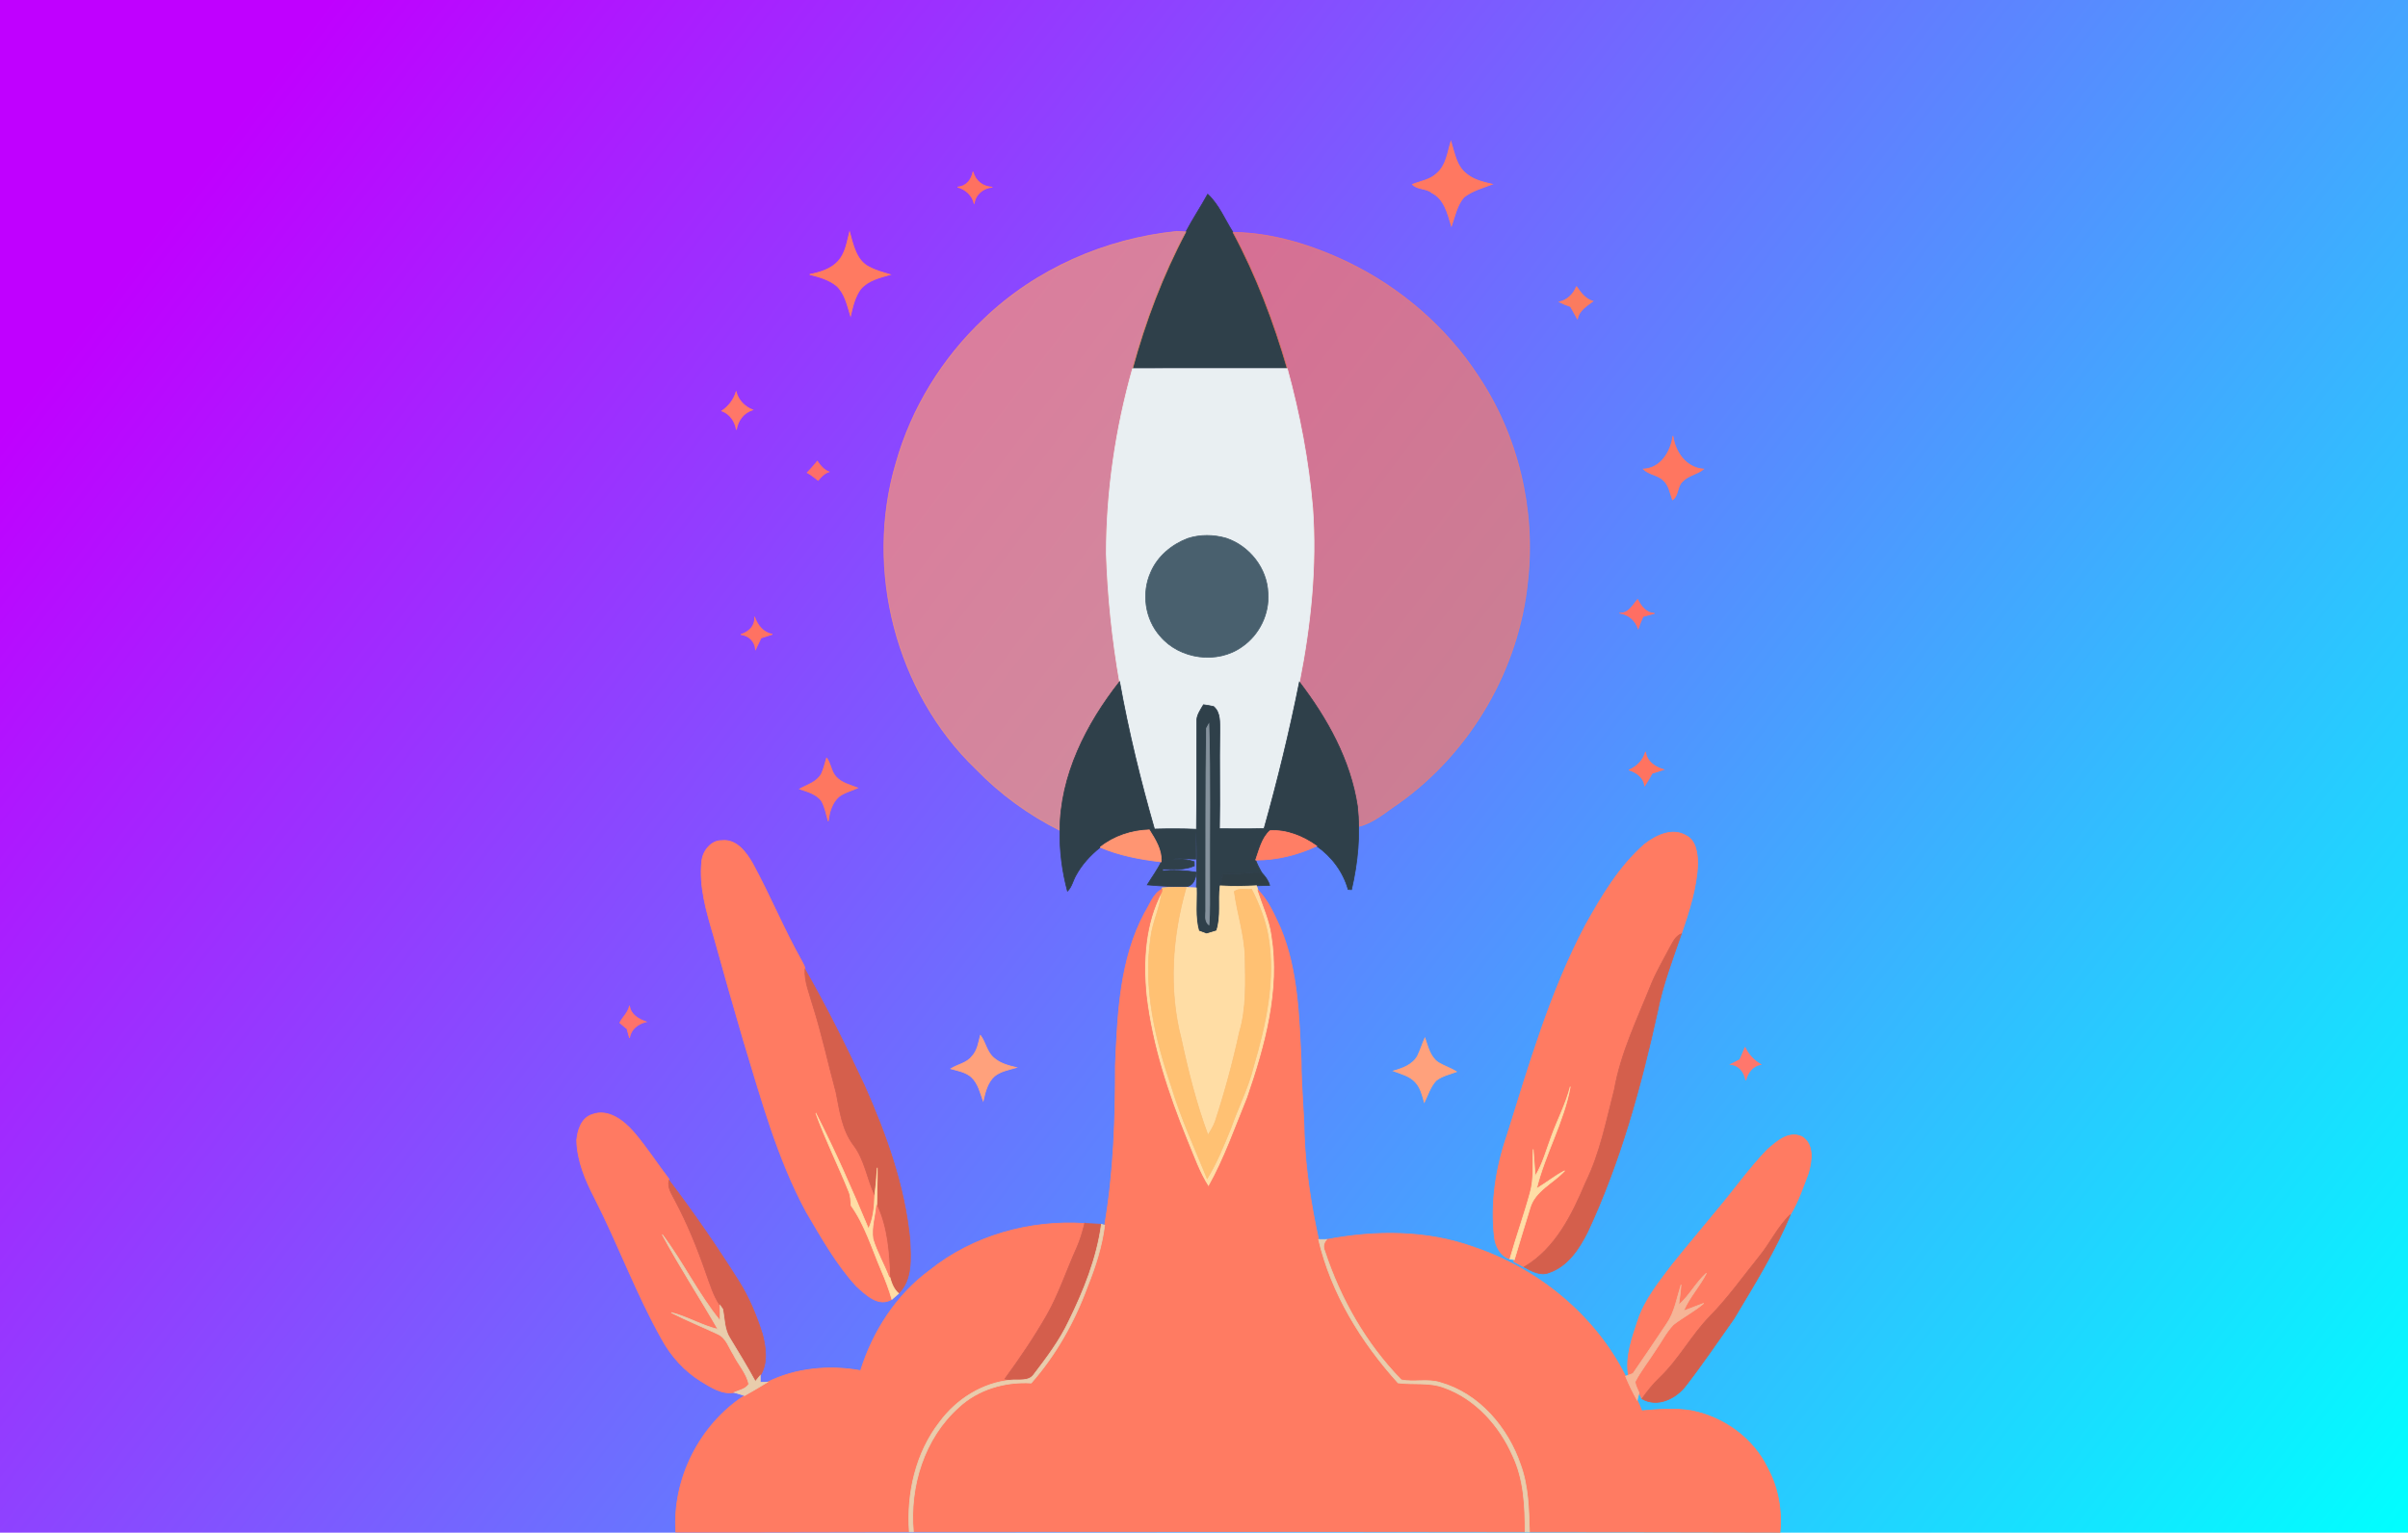 <?xml version="1.0" encoding="UTF-8" standalone="no"?>
<svg
   height="446.854pt"
   version="1.1"
   viewBox="0 0 701.875 446.854"
   width="701.875pt"
   id="svg625"
   xmlns:xlink="http://www.w3.org/1999/xlink"
   xmlns="http://www.w3.org/2000/svg"
   xmlns:svg="http://www.w3.org/2000/svg">
  <defs
     id="defs629">
    <linearGradient
       id="linearGradient898">
      <stop
         style="stop-color:#c000ff;stop-opacity:1;"
         offset="0"
         id="stop894" />
      <stop
         style="stop-color:#00ffff;stop-opacity:1"
         offset="1"
         id="stop896" />
    </linearGradient>
    <linearGradient
       xlink:href="#linearGradient898"
       id="linearGradient900"
       x1="60.726"
       y1="64.089"
       x2="692.21"
       y2="494.915"
       gradientUnits="userSpaceOnUse"
       gradientTransform="matrix(1.022,0,0,0.917,-6.429,-5.836)" />
  </defs>
  <rect
     style="fill:url(#linearGradient900);fill-opacity:1;stroke:#b62e00;stroke-width:0.714"
     id="rect891"
     width="716.505"
     height="458.009"
     x="-4.364"
     y="-5.545" />
  <path
     d="m 418.83,50.518 c 2.712,-2.308 3.089,-6.081 4.081,-9.284 1.044,3.3 1.588,7.213 4.528,9.451 2.124,1.79 4.888,2.396 7.521,3.028 -2.826,1.079 -5.844,1.895 -8.258,3.782 -2.053,2.352 -2.606,5.555 -3.642,8.416 -1.114,-3.58 -2.027,-7.854 -5.713,-9.697 -1.623,-1.413 -4.291,-0.869 -5.66,-2.457 2.422,-0.983 5.195,-1.308 7.143,-3.238 z"
     fill="#ff7861"
     opacity="1"
     stroke="#ff7861"
     stroke-width="0.219"
     id="path527" />
  <path
     d="m 279.091,54.555 c 2.527,-0.211 4.045,-2.08 4.519,-4.467 0.702,2.694 2.896,4.379 5.651,4.484 -2.676,0.211 -5.002,2.132 -5.309,4.853 -0.544,-2.475 -2.457,-4.221 -4.862,-4.87 z"
     fill="#ff7160"
     opacity="1"
     stroke="#ff7160"
     stroke-width="0.219"
     id="path529" />
  <path
     d="m 352.023,56.626 c 3.273,3.036 4.984,7.389 7.363,11.118 6.766,12.584 11.838,26.019 15.822,39.726 -15.032,0.009 -30.064,-0.035 -45.097,0.018 3.747,-13.795 8.837,-27.256 15.55,-39.884 1.957,-3.756 4.326,-7.266 6.362,-10.978 z"
     fill="#2f404a"
     opacity="1"
     stroke="#2f404a"
     stroke-width="0.219"
     id="path531" />
  <path
     d="m 244.341,76.125 c 2.089,-2.325 2.536,-5.555 3.291,-8.486 1.053,3.738 1.957,8.459 5.862,10.267 1.878,1 3.966,1.536 5.994,2.159 -3.054,0.869 -6.441,1.667 -8.609,4.186 -1.694,2.29 -2.325,5.125 -2.966,7.854 -0.965,-3.054 -1.606,-6.511 -4.081,-8.775 -2.238,-1.825 -5.098,-2.598 -7.836,-3.308 3.019,-0.623 6.195,-1.536 8.345,-3.896 z"
     fill="#ff7a61"
     opacity="1"
     stroke="#ff7a61"
     stroke-width="0.219"
     id="path533" />
  <path
     d="m 286.796,92.982 c 15.129,-14.55 35.391,-23.421 56.206,-25.51 0.667,0.035 1.992,0.097 2.659,0.132 -6.713,12.628 -11.803,26.089 -15.55,39.884 -4.941,17.551 -7.626,35.742 -7.635,53.977 0.412,12.496 1.711,24.966 3.852,37.295 -9.706,12.347 -17.349,27.327 -17.384,43.359 -9.065,-4.528 -17.402,-10.592 -24.448,-17.875 -23.404,-22.474 -32.539,-58.268 -23.316,-89.307 4.502,-15.971 13.54,-30.591 25.615,-41.955 z"
     fill="#ff9770"
     opacity="1"
     stroke="#ff9770"
     stroke-width="0.219"
     id="path535"
     style="opacity:0.681" />
  <path
     d="m 359.386,67.744 c 11.654,0.132 23.053,3.738 33.504,8.731 15.295,7.389 28.625,18.885 37.945,33.109 11.654,17.41 16.779,39.015 14.453,59.822 -2.501,25.607 -16.585,49.765 -37.497,64.727 -3.73,2.457 -7.222,5.678 -11.636,6.801 -0.07,-1.974 -0.14,-3.949 -0.5,-5.897 -2.018,-13.4 -8.767,-25.536 -16.901,-36.172 3.3,-16.7 5.081,-33.812 3.852,-50.827 -1.176,-13.725 -3.765,-27.3 -7.398,-40.569 -3.984,-13.707 -9.056,-27.142 -15.822,-39.726 z"
     fill="#ff7b62"
     opacity="1"
     stroke="#ff7b62"
     stroke-width="0.219"
     id="path537"
     style="opacity:0.681" />
  <path
     d="m 459.504,83.54 c 1.237,1.79 2.554,3.598 4.791,4.3 -1.86,1.378 -4.002,2.668 -4.528,5.116 -0.658,-1.202 -1.334,-2.387 -2.01,-3.572 -1.132,-0.369 -2.22,-0.799 -3.273,-1.343 2.396,-0.588 4.107,-2.229 5.02,-4.502 z"
     fill="#fb7b5f"
     opacity="1"
     stroke="#fb7b5f"
     stroke-width="0.219"
     id="path539" />
  <path
     d="m 322.476,161.465 c 0.009,-18.235 2.694,-36.427 7.635,-53.977 15.032,-0.053 30.064,-0.009 45.097,-0.018 3.633,13.268 6.222,26.844 7.398,40.569 1.229,17.015 -0.553,34.127 -3.852,50.827 -2.878,14.365 -6.345,28.608 -10.302,42.71 -4.335,0.123 -8.679,0.07 -13.014,0.053 0.202,-9.469 -0.07,-18.937 0.105,-28.397 -0.044,-2.466 0.29,-5.467 -1.808,-7.24 -0.974,-0.219 -1.957,-0.395 -2.94,-0.518 -0.921,1.571 -2.124,3.159 -1.957,5.09 -0.07,10.408 0.044,20.815 -0.088,31.223 -4.081,-0.184 -8.17,-0.176 -12.25,-0.061 -4.072,-14.155 -7.556,-28.476 -10.171,-42.964 -2.141,-12.329 -3.44,-24.799 -3.852,-37.295 z"
     fill="#e9eff2"
     opacity="1"
     stroke="#e9eff2"
     stroke-width="0.219"
     id="path541" />
  <path
     d="m 214.557,114.262 c 0.693,2.457 2.466,4.291 4.826,5.239 -2.65,0.869 -4.282,3.063 -4.747,5.765 -0.412,-2.431 -1.869,-4.581 -4.23,-5.458 1.974,-1.343 3.44,-3.256 4.151,-5.546 z"
     fill="#ff7768"
     opacity="1"
     stroke="#ff7768"
     stroke-width="0.219"
     id="path543" />
  <path
     d="m 487.62,127.118 c 0.684,4.721 3.8,9.258 8.925,9.662 -1.86,1.509 -4.44,1.808 -6.116,3.572 -1.632,1.43 -1.097,4.098 -2.931,5.379 -0.72,-1.992 -1.053,-4.335 -2.755,-5.774 -1.641,-1.544 -4.16,-1.588 -5.739,-3.185 5.116,-0.263 7.986,-5.055 8.617,-9.653 z"
     fill="#ff7660"
     opacity="1"
     stroke="#ff7660"
     stroke-width="0.219"
     id="path545" />
  <path
     d="m 235.258,137.807 c 1.062,-1.053 2.027,-2.194 2.975,-3.352 0.851,1.316 1.895,2.51 3.379,3.115 -1.325,0.439 -2.273,1.448 -3.142,2.501 -1.044,-0.799 -2.045,-1.659 -3.212,-2.264 z"
     fill="#fe6e69"
     opacity="1"
     stroke="#fe6e69"
     stroke-width="0.219"
     id="path547" />
  <path
     d="m 346.188,156.99 c 3.633,-1.193 7.573,-1.123 11.224,-0.07 6.775,2.255 11.935,8.802 12.171,15.998 0.448,6.055 -2.527,12.154 -7.512,15.594 -7.196,5.213 -18.174,3.738 -23.878,-3.019 -4.467,-4.984 -5.511,-12.637 -2.747,-18.7 1.974,-4.607 6.116,-8.047 10.741,-9.802 z"
     fill="#49606e"
     opacity="1"
     stroke="#49606e"
     stroke-width="0.219"
     id="path549" />
  <path
     d="m 472.132,178.77 c 2.615,0.07 3.721,-2.299 5.186,-3.984 1.071,2.01 2.448,3.949 4.967,4.045 -1.123,0.307 -2.255,0.614 -3.37,0.921 -0.527,1.158 -1.009,2.334 -1.422,3.536 -0.816,-2.448 -2.826,-4.124 -5.362,-4.519 z"
     fill="#ff6e63"
     opacity="1"
     stroke="#ff6e63"
     stroke-width="0.219"
     id="path551" />
  <path
     d="m 219.945,179.911 c 0.904,2.431 2.51,4.511 5.195,5.028 -1.106,0.342 -2.203,0.693 -3.3,1.053 -0.544,1.106 -1.088,2.211 -1.606,3.335 -0.246,-2.396 -1.966,-4.037 -4.317,-4.335 2.325,-0.72 4.221,-2.457 4.028,-5.081 z"
     fill="#ff7262"
     opacity="1"
     stroke="#ff7262"
     stroke-width="0.219"
     id="path553" />
  <path
     d="m 308.945,242.12 c 0.035,-16.033 7.678,-31.012 17.384,-43.359 2.615,14.488 6.099,28.81 10.171,42.964 4.081,-0.114 8.17,-0.123 12.25,0.061 0.132,-10.408 0.018,-20.815 0.088,-31.223 -0.167,-1.931 1.036,-3.519 1.957,-5.09 0.983,0.123 1.966,0.298 2.94,0.518 2.097,1.773 1.764,4.774 1.808,7.24 -0.176,9.46 0.097,18.928 -0.105,28.397 4.335,0.018 8.679,0.07 13.014,-0.053 3.958,-14.102 7.424,-28.344 10.302,-42.71 8.135,10.636 14.883,22.772 16.901,36.172 0.904,8.135 0.132,16.384 -1.72,24.334 -0.246,-0.018 -0.737,-0.044 -0.983,-0.053 -1.439,-5.134 -4.8,-9.627 -9.161,-12.645 -3.923,-2.782 -8.767,-4.826 -13.611,-4.475 -2.387,2.15 -3.142,5.616 -4.195,8.565 0.474,1.264 1.088,2.475 1.755,3.651 -3.738,0.254 -7.494,0.316 -11.241,0.263 -0.298,1.193 -0.579,2.387 -0.842,3.589 -0.597,4.361 0.404,8.872 -1.044,13.119 -0.974,0.29 -1.948,0.588 -2.913,0.886 -0.579,-0.211 -1.72,-0.641 -2.299,-0.851 -1.167,-4.089 -0.553,-8.372 -0.693,-12.558 0.281,-5.528 -0.018,-11.066 -0.061,-16.585 -0.088,2.729 -0.009,5.458 -0.097,8.196 -3.335,-0.14 -6.678,-0.079 -10.004,0.061 3.15,0.272 6.511,-0.395 9.53,0.702 0.009,0.298 0.026,0.904 0.035,1.202 -2.852,1.316 -6.178,0.974 -9.249,0.93 0.009,0.132 0.018,0.377 0.026,0.5 3.3,-0.272 6.617,-0.097 9.881,0.456 -0.281,1.667 -0.772,3.677 -2.685,4.116 -3.896,0.167 -7.793,-0.132 -11.671,-0.465 1.351,-2.238 2.949,-4.335 4.063,-6.704 0.193,-3.493 -1.72,-6.494 -3.484,-9.319 -5.177,0.176 -10.241,1.834 -14.313,5.081 -2.834,2.273 -5.379,5.02 -7.108,8.24 -0.851,1.501 -1.176,3.308 -2.431,4.546 -1.536,-5.765 -2.317,-11.733 -2.194,-17.7 z"
     fill="#2f404a"
     opacity="1"
     stroke="#2f404a"
     stroke-width="0.219"
     id="path555" />
  <path
     d="m 351.655,212.336 c 0.167,-0.316 0.518,-0.948 0.693,-1.264 0.491,15.611 0.158,31.24 0.246,46.869 -0.035,3.905 0.114,7.81 -0.211,11.715 -1.483,-1.123 -0.825,-3.106 -0.93,-4.677 0.053,-17.551 -0.061,-35.102 0.202,-52.643 z"
     fill="#85929d"
     opacity="1"
     stroke="#85929d"
     stroke-width="0.219"
     id="path557" />
  <path
     d="m 474.817,224.499 c 2.343,-1.009 4.116,-2.782 4.809,-5.283 0.377,2.817 2.738,4.414 5.283,5.169 -1.132,0.342 -2.255,0.711 -3.37,1.097 -0.641,1.246 -1.369,2.44 -2.124,3.615 -0.439,-2.519 -2.325,-3.852 -4.598,-4.598 z"
     fill="#ff7360"
     opacity="1"
     stroke="#ff7360"
     stroke-width="0.219"
     id="path559" />
  <path
     d="m 240.936,220.997 c 1.29,1.65 1.299,3.966 2.764,5.502 1.641,1.808 4.124,2.361 6.309,3.229 -1.843,0.86 -3.914,1.316 -5.546,2.589 -1.974,1.808 -2.747,4.528 -3.045,7.108 -0.588,-2.01 -0.957,-4.142 -2.001,-5.985 -1.544,-1.974 -4.089,-2.624 -6.345,-3.405 2.22,-1.264 5.028,-2.001 6.336,-4.396 0.711,-1.474 1.018,-3.098 1.527,-4.642 z"
     fill="#fe7760"
     opacity="1"
     stroke="#fe7760"
     stroke-width="0.219"
     id="path561" />
  <path
     d="m 320.678,247.034 c 4.072,-3.247 9.135,-4.905 14.313,-5.081 1.764,2.826 3.677,5.827 3.484,9.319 -6.073,-0.684 -12.163,-1.825 -17.796,-4.239 z"
     fill="#ff9572"
     opacity="1"
     stroke="#ff9572"
     stroke-width="0.219"
     id="path563" />
  <path
     d="m 365.985,250.763 c 1.053,-2.949 1.808,-6.415 4.195,-8.565 4.844,-0.351 9.688,1.694 13.611,4.475 -5.511,2.58 -11.698,4.116 -17.805,4.089 z"
     fill="#ff7e65"
     opacity="1"
     stroke="#ff7e65"
     stroke-width="0.219"
     id="path565" />
  <path
     d="m 479.38,246.121 c 3.326,-2.554 8.038,-4.905 12.084,-2.501 2.957,1.518 3.3,5.23 3.405,8.179 -0.333,7.038 -2.492,13.83 -4.791,20.455 -1.729,0.684 -2.483,2.466 -3.335,3.975 -1.808,3.475 -3.826,6.854 -5.335,10.478 -4.054,10.179 -8.96,20.148 -10.873,31.038 -2.361,9.1 -4.142,18.472 -8.328,26.958 -3.958,9.416 -8.81,19.315 -17.954,24.703 -1,-0.553 -2.01,-1.079 -3.028,-1.597 l 0.167,-0.544 c 1.527,-5.002 2.984,-10.013 4.554,-14.997 1.404,-5.098 6.783,-7.266 10.118,-10.925 -2.896,1.492 -5.406,3.58 -8.205,5.221 2.492,-10.162 7.968,-19.42 9.837,-29.731 -1.264,5.011 -3.712,9.583 -5.458,14.427 -1.483,3.923 -2.527,8.047 -4.756,11.645 -0.228,-2.606 -0.377,-5.213 -0.597,-7.81 -0.193,4.221 0.316,8.538 -0.886,12.663 -1.764,6.485 -4.063,12.821 -5.888,19.297 -2.817,-0.886 -4.247,-3.703 -4.546,-6.467 -1.114,-9.916 0.421,-19.955 3.633,-29.362 6.52,-20.833 12.628,-42.008 22.869,-61.393 4.774,-8.547 9.855,-17.2 17.314,-23.711 z"
     fill="#ff7b62"
     opacity="1"
     stroke="#ff7b62"
     stroke-width="0.219"
     id="path567" />
  <path
     d="m 204.562,251 c 0.298,-2.896 2.703,-6.002 5.827,-5.923 4.239,-0.5 7.09,3.379 8.96,6.617 5.09,9.355 9.144,19.253 14.365,28.546 0.351,0.763 0.939,1.501 0.921,2.387 -0.176,3.607 1.29,6.959 2.238,10.364 2.694,8.407 4.511,17.042 6.827,25.545 1.053,5.248 1.72,10.794 5.02,15.234 3.335,4.317 3.993,9.864 6.257,14.699 -0.088,3.352 -0.404,6.748 -1.817,9.828 -4.756,-11.364 -9.706,-22.684 -15.322,-33.645 2.791,7.74 6.494,15.12 9.574,22.746 0.544,1.29 0.562,2.72 0.676,4.098 4.045,5.686 6.037,12.461 8.758,18.806 1.202,2.773 2.282,5.607 3.124,8.512 -3.896,2.404 -7.652,-1.378 -10.373,-3.844 -5.862,-6.406 -10.127,-14.076 -14.523,-21.508 -8.477,-15.611 -13.119,-32.908 -18.288,-49.8 -3.001,-10.232 -5.923,-20.482 -8.767,-30.758 -2.089,-7.09 -4.309,-14.435 -3.458,-21.903 z"
     fill="#ff7b62"
     opacity="1"
     stroke="#ff7b62"
     stroke-width="0.219"
     id="path569" />
  <path
     d="m 356.499,254.677 c 3.747,0.053 7.503,-0.009 11.241,-0.263 1.009,1.079 1.931,2.246 2.334,3.712 -0.957,0.026 -2.87,0.088 -3.826,0.114 -3.528,0.193 -7.064,0.263 -10.592,0.026 0.263,-1.202 0.544,-2.396 0.842,-3.589 z"
     fill="#2f3e46"
     opacity="1"
     stroke="#2f3e46"
     stroke-width="0.219"
     id="path571" />
  <path
     d="m 354.612,271.385 c 1.448,-4.247 0.448,-8.758 1.044,-13.119 3.528,0.237 7.064,0.167 10.592,-0.026 0.105,0.316 0.307,0.939 0.404,1.246 1.439,4.44 3.475,8.714 4.098,13.382 2.527,16.041 -1.948,32.056 -7.117,47.115 -3.598,8.775 -6.704,17.788 -11.373,26.08 -2.773,-4.274 -4.396,-9.135 -6.353,-13.795 -5.458,-13.461 -10.092,-27.423 -11.803,-41.911 -1.035,-10.223 -0.377,-21.043 4.484,-30.293 -0.36,4.59 -2.659,8.74 -3.168,13.321 -2.211,14.839 1.369,29.784 6.152,43.772 2.738,9.065 6.739,17.674 10.285,26.44 2.843,-4.59 4.835,-9.644 6.88,-14.62 2.089,-6.046 5.09,-11.768 6.608,-18.007 3.615,-12.321 6.494,-25.317 4.274,-38.182 -0.878,-4.73 -2.641,-9.223 -4.809,-13.497 -1.65,0.211 -3.633,-0.448 -5.037,0.623 0.851,6.371 2.966,12.584 3.15,19.069 0.088,7.345 0.474,14.848 -1.659,21.974 -1.913,8.81 -4.274,17.516 -7.082,26.089 -0.518,1.387 -1.308,2.659 -2.08,3.923 -3.37,-9.065 -5.748,-18.49 -7.775,-27.941 -3.782,-14.506 -2.703,-29.977 1.413,-44.298 0.983,0.044 1.974,0.088 2.966,0.132 0.14,4.186 -0.474,8.468 0.693,12.558 0.579,0.211 1.72,0.641 2.299,0.851 0.965,-0.298 1.939,-0.597 2.913,-0.886 z"
     fill="#ffdda5"
     opacity="1"
     stroke="#ffdda5"
     stroke-width="0.219"
     id="path573" />
  <path
     d="m 338.755,258.863 c 2.317,-0.193 4.651,-0.237 6.985,-0.132 -4.116,14.321 -5.195,29.792 -1.413,44.298 2.027,9.451 4.405,18.876 7.775,27.941 0.772,-1.264 1.562,-2.536 2.08,-3.923 2.808,-8.574 5.169,-17.279 7.082,-26.089 2.132,-7.126 1.746,-14.629 1.659,-21.974 -0.184,-6.485 -2.299,-12.698 -3.15,-19.069 1.404,-1.071 3.387,-0.412 5.037,-0.623 2.168,4.274 3.931,8.767 4.809,13.497 2.22,12.865 -0.658,25.861 -4.274,38.182 -1.518,6.239 -4.519,11.961 -6.608,18.007 -2.045,4.976 -4.037,10.03 -6.88,14.62 -3.545,-8.767 -7.547,-17.375 -10.285,-26.44 -4.783,-13.988 -8.363,-28.932 -6.152,-43.772 0.509,-4.581 2.808,-8.732 3.168,-13.321 l 0.114,-0.825 z"
     fill="#ffc173"
     opacity="1"
     stroke="#ffc173"
     stroke-width="0.219"
     id="path575" />
  <path
     d="m 333.639,266.147 c 1.544,-2.396 2.378,-5.493 5.063,-6.906 l -0.114,0.825 c -4.862,9.249 -5.52,20.069 -4.484,30.293 1.711,14.488 6.345,28.45 11.803,41.911 1.957,4.66 3.58,9.521 6.353,13.795 4.668,-8.293 7.775,-17.305 11.373,-26.08 5.169,-15.059 9.644,-31.074 7.117,-47.115 -0.623,-4.668 -2.659,-8.942 -4.098,-13.382 3.08,3.098 4.8,7.222 6.599,11.127 5.116,12.294 5.388,25.835 6.011,38.936 0,7.09 0.772,14.137 0.895,21.219 0.377,10.32 2.01,20.552 4.186,30.635 3.712,15.752 12.417,29.871 23.167,41.78 4.449,0.579 9.126,-0.281 13.444,1.387 9.109,3.256 16.085,11.057 19.929,19.762 3.308,6.933 3.659,14.743 3.651,22.289 -59.436,-0.097 -118.871,-0.053 -178.307,-0.018 -1.185,-13.207 3.15,-27.309 13.198,-36.286 5.66,-5.274 13.505,-7.556 21.149,-7.099 7.187,-8.179 12.61,-17.823 16.357,-28.029 2.325,-5.774 4.265,-11.75 5.037,-17.946 2.65,-15.418 3.159,-31.082 3.133,-46.685 0.658,-15.05 1.264,-30.828 8.538,-44.412 z"
     fill="#ff7b62"
     opacity="1"
     stroke="#ff7b62"
     stroke-width="0.219"
     id="path577" />
  <path
     d="m 486.743,276.229 c 0.851,-1.509 1.606,-3.291 3.335,-3.975 -2.562,7.433 -5.397,14.822 -6.924,22.561 -4.844,22.026 -10.864,43.93 -20.429,64.411 -2.448,4.862 -5.748,9.934 -11.153,11.785 -2.545,1.088 -5.125,-0.421 -7.319,-1.606 9.144,-5.388 13.997,-15.287 17.954,-24.703 4.186,-8.486 5.967,-17.858 8.328,-26.958 1.913,-10.89 6.818,-20.859 10.873,-31.038 1.509,-3.624 3.528,-7.003 5.335,-10.478 z"
     fill="#d45f4c"
     opacity="1"
     stroke="#d45f4c"
     stroke-width="0.219"
     id="path579" />
  <path
     d="m 236.873,292.99 c -0.948,-3.405 -2.413,-6.757 -2.238,-10.364 6.301,11.004 11.952,22.395 17.331,33.882 6.336,14.313 11.759,29.283 13.251,44.965 0.211,5.327 0.816,11.531 -3.308,15.655 -1.439,-1.246 -2.071,-3.054 -2.571,-4.826 -0.219,-7.047 -0.781,-14.383 -3.791,-20.85 0.061,-3.659 0.184,-7.31 0.149,-10.969 -0.14,2.668 -0.404,5.327 -0.72,7.986 -2.264,-4.835 -2.922,-10.381 -6.257,-14.699 -3.3,-4.44 -3.966,-9.986 -5.02,-15.234 -2.317,-8.503 -4.133,-17.138 -6.827,-25.545 z"
     fill="#d55f4c"
     opacity="1"
     stroke="#d55f4c"
     stroke-width="0.219"
     id="path581" />
  <path
     d="m 180.649,298.203 c 0.851,-1.711 2.448,-3.001 2.834,-4.941 0.36,2.58 2.633,3.861 4.853,4.651 -2.413,0.606 -4.432,2.115 -4.853,4.695 -0.246,-0.895 -0.491,-1.781 -0.746,-2.668 -0.72,-0.562 -1.413,-1.141 -2.089,-1.738 z"
     fill="#ff736a"
     opacity="1"
     stroke="#ff736a"
     stroke-width="0.219"
     id="path583" />
  <path
     d="m 285.76,301.845 c 1.562,2.071 1.869,4.949 3.966,6.625 1.825,1.623 4.239,2.22 6.546,2.782 -2.185,0.641 -4.563,1.027 -6.38,2.492 -2.071,1.843 -2.72,4.633 -3.317,7.222 -0.851,-2.378 -1.457,-5.02 -3.326,-6.836 -1.659,-1.571 -3.993,-1.931 -6.108,-2.527 2.01,-1.308 4.668,-1.632 6.178,-3.624 1.58,-1.667 1.904,-4.002 2.44,-6.134 z"
     fill="#ffa17c"
     opacity="1"
     stroke="#ffa17c"
     stroke-width="0.219"
     id="path585" />
  <path
     d="m 413.188,307.856 c 0.816,-1.702 1.369,-3.51 2.141,-5.239 0.878,2.545 1.509,5.502 3.87,7.134 1.702,1.035 3.642,1.632 5.335,2.712 -2.018,0.781 -4.274,1.211 -5.976,2.615 -1.659,1.764 -2.334,4.168 -3.405,6.301 -0.588,-2.036 -1.079,-4.221 -2.562,-5.818 -1.659,-1.878 -4.195,-2.448 -6.432,-3.317 2.659,-0.755 5.607,-1.808 7.029,-4.388 z"
     fill="#ffa17c"
     opacity="1"
     stroke="#ffa17c"
     stroke-width="0.219"
     id="path587" />
  <path
     d="m 508.646,305.399 c 1,2.089 2.562,3.8 4.59,4.932 -2.361,0.465 -3.809,2.343 -4.37,4.59 -0.5,-2.334 -1.887,-4.361 -4.449,-4.581 0.904,-0.474 1.808,-0.939 2.72,-1.404 0.509,-1.185 1.009,-2.361 1.509,-3.536 z"
     fill="#ff776c"
     opacity="1"
     stroke="#ff776c"
     stroke-width="0.219"
     id="path589" />
  <path
     d="m 457.696,316.833 c -1.869,10.311 -7.345,19.569 -9.837,29.731 2.799,-1.641 5.309,-3.73 8.205,-5.221 -3.335,3.659 -8.714,5.827 -10.118,10.925 -1.571,4.984 -3.027,9.995 -4.554,14.997 l -1.281,-0.211 c 1.825,-6.476 4.124,-12.812 5.888,-19.297 1.202,-4.124 0.693,-8.442 0.886,-12.663 0.219,2.598 0.369,5.204 0.597,7.81 2.229,-3.598 3.273,-7.722 4.756,-11.645 1.746,-4.844 4.195,-9.416 5.458,-14.427 z"
     fill="#ffdda5"
     opacity="1"
     stroke="#ffdda5"
     stroke-width="0.219"
     id="path591" />
  <path
     d="m 168.1,332.497 c 0.219,-2.984 1.395,-6.643 4.581,-7.582 4.677,-1.729 9.179,1.869 12.075,5.213 3.73,4.344 6.81,9.179 10.285,13.716 l -0.026,0.29 c -0.535,2.106 0.772,3.94 1.676,5.713 3.668,6.854 6.599,14.076 9.135,21.421 1.167,3.177 2.115,6.494 4.045,9.319 0.044,1.501 0.061,3.001 0.044,4.511 -6.397,-7.828 -10.802,-17.094 -16.884,-25.168 5.037,9.434 10.934,18.376 16.243,27.651 -4.721,-1.106 -8.907,-3.712 -13.611,-4.888 4.449,2.29 9.1,4.16 13.619,6.292 2.404,1.097 3.15,3.888 4.493,5.958 1.404,2.896 3.835,5.406 4.484,8.617 -0.869,1.439 -2.799,1.79 -4.265,2.413 -3.545,0.658 -6.748,-1.492 -9.635,-3.238 -4.844,-2.992 -8.758,-7.327 -11.469,-12.312 -7.45,-13.224 -12.645,-27.563 -19.543,-41.069 -2.712,-5.23 -5.116,-10.881 -5.248,-16.857 z"
     fill="#ff7a62"
     opacity="1"
     stroke="#ff7a62"
     stroke-width="0.219"
     id="path593" />
  <path
     d="m 237.838,324.652 c 5.616,10.96 10.566,22.281 15.322,33.645 1.413,-3.08 1.729,-6.476 1.817,-9.828 0.316,-2.659 0.579,-5.318 0.72,-7.986 0.035,3.659 -0.088,7.31 -0.149,10.969 -0.281,3.247 -1.369,6.494 -0.86,9.758 1.167,3.844 3.229,7.336 4.651,11.092 0.5,1.773 1.132,3.58 2.571,4.826 -0.649,0.553 -1.299,1.106 -1.939,1.685 -0.842,-2.905 -1.922,-5.739 -3.124,-8.512 -2.72,-6.345 -4.712,-13.119 -8.758,-18.806 -0.114,-1.378 -0.132,-2.808 -0.676,-4.098 -3.08,-7.626 -6.783,-15.006 -9.574,-22.746 z"
     fill="#ffdda5"
     opacity="1"
     stroke="#ffdda5"
     stroke-width="0.219"
     id="path595" />
  <path
     d="m 515.052,335.27 c 2.738,-2.378 6.178,-5.625 10.1,-3.905 3.703,2.211 2.966,7.161 1.948,10.688 -1.571,4.081 -2.957,8.345 -5.256,12.075 -3.721,3.554 -5.844,8.319 -9.091,12.25 -4.695,5.827 -9.03,11.97 -14.286,17.323 -5.423,5.52 -9.039,12.566 -14.655,17.919 -1.966,1.86 -3.651,3.993 -5.221,6.195 -0.211,-0.43 -0.632,-1.299 -0.842,-1.738 -0.474,-1.018 -0.974,-2.053 -1.176,-3.159 1.623,-3.185 3.905,-5.985 5.809,-9.012 1.817,-2.545 3.194,-5.432 5.371,-7.696 2.843,-2.22 6.108,-3.844 8.846,-6.222 -1.957,0.746 -3.914,1.492 -5.88,2.22 1.694,-3.993 4.73,-7.169 6.661,-11.013 -3.08,2.755 -4.932,6.573 -8.073,9.276 0.263,-1.974 0.535,-3.949 0.693,-5.932 -1.22,3.887 -1.852,8.056 -4.239,11.478 -3.212,4.844 -6.485,9.653 -9.785,14.444 -0.333,0.123 -1,0.369 -1.334,0.491 -0.904,-5.423 1.044,-10.759 2.72,-15.84 1.983,-6.108 6.099,-11.145 9.899,-16.208 4.405,-5.52 8.995,-10.881 13.453,-16.357 4.818,-5.73 9.153,-11.873 14.339,-17.279 z"
     fill="#ff7b62"
     opacity="1"
     stroke="#ff7b62"
     stroke-width="0.219"
     id="path597" />
  <path
     d="m 196.69,349.846 c -0.904,-1.773 -2.211,-3.607 -1.676,-5.713 7.143,9.434 13.883,19.192 20.192,29.204 3.106,4.853 5.3,10.232 7.038,15.708 1.009,3.861 1.615,8.477 -0.649,12.005 -0.474,0.579 -0.957,1.158 -1.439,1.738 -2.343,-4.3 -4.888,-8.486 -7.433,-12.663 -1.623,-2.527 -1.509,-5.616 -2.08,-8.451 -0.193,-0.272 -0.579,-0.816 -0.772,-1.088 -1.931,-2.826 -2.878,-6.143 -4.045,-9.319 -2.536,-7.345 -5.467,-14.567 -9.135,-21.421 z"
     fill="#d55f4d"
     opacity="1"
     stroke="#d55f4d"
     stroke-width="0.219"
     id="path599" />
  <path
     d="m 254.687,361.21 c -0.509,-3.264 0.579,-6.511 0.86,-9.758 3.01,6.467 3.572,13.804 3.791,20.85 -1.422,-3.756 -3.484,-7.248 -4.651,-11.092 z"
     fill="#ff7c66"
     opacity="1"
     stroke="#ff7c66"
     stroke-width="0.219"
     id="path601" />
  <path
     d="m 512.753,366.379 c 3.247,-3.931 5.371,-8.696 9.091,-12.25 -4.379,10.627 -10.548,20.447 -16.419,30.31 -4.607,6.503 -9.074,13.128 -13.953,19.437 -2.861,3.861 -8.328,6.608 -12.882,3.94 1.571,-2.203 3.256,-4.335 5.221,-6.195 5.616,-5.353 9.232,-12.4 14.655,-17.919 5.256,-5.353 9.591,-11.496 14.286,-17.323 z"
     fill="#d45f4c"
     opacity="1"
     stroke="#d45f4c"
     stroke-width="0.219"
     id="path603" />
  <path
     d="m 271.062,370.319 c 12.575,-10.083 29.099,-14.655 45.097,-13.619 -0.614,2.448 -1.308,4.897 -2.352,7.205 -2.931,6.476 -5.134,13.286 -8.653,19.499 -3.686,6.459 -7.88,12.619 -12.259,18.63 0.465,0.088 1.404,0.254 1.878,0.342 -8.302,0.737 -15.892,5.511 -20.806,12.136 -7.047,8.995 -9.723,20.833 -8.916,32.092 -22.684,-0.009 -45.377,0.149 -68.062,0.079 -1.044,-15.532 6.985,-31.372 20.043,-39.796 2.247,-1.237 4.432,-2.571 6.625,-3.896 8.302,-4.16 18.104,-5.028 27.186,-3.387 3.58,-11.478 10.451,-22.14 20.218,-29.283 z"
     fill="#ff7b62"
     opacity="1"
     stroke="#ff7b62"
     stroke-width="0.219"
     id="path605" />
  <path
     d="m 316.158,356.7 c 1.623,0.088 3.256,0.158 4.888,0.237 -1.36,9.951 -5.151,19.394 -9.565,28.353 -2.633,5.572 -6.362,10.522 -10.083,15.392 -1.465,2.211 -4.388,1.465 -6.625,1.694 -0.474,-0.088 -1.413,-0.254 -1.878,-0.342 4.379,-6.011 8.574,-12.171 12.259,-18.63 3.519,-6.213 5.722,-13.023 8.653,-19.499 1.044,-2.308 1.738,-4.756 2.352,-7.205 z"
     fill="#d45e4c"
     opacity="1"
     stroke="#d45e4c"
     stroke-width="0.219"
     id="path607" />
  <path
     d="m 321.046,356.937 0.921,0.307 c -0.772,6.195 -2.712,12.171 -5.037,17.946 -3.747,10.206 -9.17,19.85 -16.357,28.029 -7.643,-0.456 -15.489,1.825 -21.149,7.099 -10.048,8.977 -14.383,23.079 -13.198,36.286 -0.29,0 -0.878,0 -1.176,0 -0.807,-11.259 1.869,-23.097 8.916,-32.092 4.914,-6.625 12.505,-11.399 20.806,-12.136 2.238,-0.228 5.16,0.518 6.625,-1.694 3.721,-4.87 7.45,-9.82 10.083,-15.392 4.414,-8.96 8.205,-18.402 9.565,-28.353 z"
     fill="#e9cdac"
     opacity="1"
     stroke="#e9cdac"
     stroke-width="0.219"
     id="path609" />
  <path
     d="m 209.274,387.58 c -5.309,-9.276 -11.206,-18.218 -16.243,-27.651 6.081,8.073 10.487,17.34 16.884,25.168 0.018,-1.509 0,-3.01 -0.044,-4.511 0.193,0.272 0.579,0.816 0.772,1.088 0.57,2.834 0.456,5.923 2.08,8.451 2.545,4.177 5.09,8.363 7.433,12.663 0.483,-0.579 0.965,-1.158 1.439,-1.738 0,0.483 0,1.457 0,1.948 0.509,-0.009 1.544,-0.009 2.062,-0.009 -2.194,1.325 -4.379,2.659 -6.625,3.896 -1.009,-0.333 -2.018,-0.632 -3.036,-0.913 1.465,-0.623 3.396,-0.974 4.265,-2.413 -0.649,-3.212 -3.08,-5.722 -4.484,-8.617 -1.343,-2.071 -2.089,-4.862 -4.493,-5.958 -4.519,-2.132 -9.17,-4.002 -13.619,-6.292 4.704,1.176 8.889,3.782 13.611,4.888 z"
     fill="#e9cdac"
     opacity="1"
     stroke="#e9cdac"
     stroke-width="0.219"
     id="path611" />
  <path
     d="m 386.651,361.403 c 14.19,-2.694 29.169,-2.764 42.894,2.203 18.779,6.301 35.365,19.867 44.272,37.646 0.957,2.396 2.124,4.712 3.379,6.976 0.518,0.992 0.921,2.045 1.334,3.098 4.888,-0.404 9.846,-0.842 14.708,0.018 9.293,1.895 17.814,8.056 21.947,16.682 3.098,5.695 4.256,12.286 3.642,18.718 -24.343,-0.07 -48.686,-0.088 -73.029,-0.114 -0.193,-6.59 -0.307,-13.33 -2.606,-19.587 -3.686,-10.838 -12.049,-20.71 -23.316,-23.922 -3.721,-1.211 -7.749,-0.044 -11.443,-0.799 -10.258,-10.513 -17.744,-23.641 -22.316,-37.585 -0.553,-1.158 -0.316,-2.396 0.535,-3.335 z"
     fill="#ff7b62"
     opacity="1"
     stroke="#ff7b62"
     stroke-width="0.219"
     id="path613" />
  <path
     d="m 384.343,361.403 c 0.579,0 1.729,0 2.308,0 -0.851,0.939 -1.088,2.176 -0.535,3.335 4.572,13.944 12.057,27.072 22.316,37.585 3.694,0.755 7.722,-0.412 11.443,0.799 11.268,3.212 19.631,13.084 23.316,23.922 2.299,6.257 2.413,12.996 2.606,19.587 l -1.264,-0.009 c 0.009,-7.547 -0.342,-15.357 -3.651,-22.289 -3.844,-8.705 -10.82,-16.506 -19.929,-19.762 -4.317,-1.667 -8.995,-0.807 -13.444,-1.387 -10.75,-11.908 -19.455,-26.028 -23.167,-41.78 z"
     fill="#e9cdac"
     opacity="1"
     stroke="#e9cdac"
     stroke-width="0.219"
     id="path615" />
  <path
     d="m 489.305,380.472 c 3.142,-2.703 4.993,-6.52 8.073,-9.276 -1.931,3.844 -4.967,7.02 -6.661,11.013 1.966,-0.728 3.923,-1.474 5.88,-2.22 -2.738,2.378 -6.002,4.002 -8.846,6.222 -2.176,2.264 -3.554,5.151 -5.371,7.696 -1.904,3.027 -4.186,5.827 -5.809,9.012 0.202,1.106 0.702,2.141 1.176,3.159 -0.14,0.544 -0.412,1.615 -0.553,2.15 -1.255,-2.264 -2.422,-4.581 -3.379,-6.976 l 0.825,-0.298 c 0.333,-0.123 1,-0.369 1.334,-0.491 3.3,-4.791 6.573,-9.6 9.785,-14.444 2.387,-3.422 3.019,-7.591 4.239,-11.478 -0.158,1.983 -0.43,3.958 -0.693,5.932 z"
     fill="#f6b597"
     opacity="1"
     stroke="#f6b597"
     stroke-width="0.219"
     id="path617" />
</svg>
